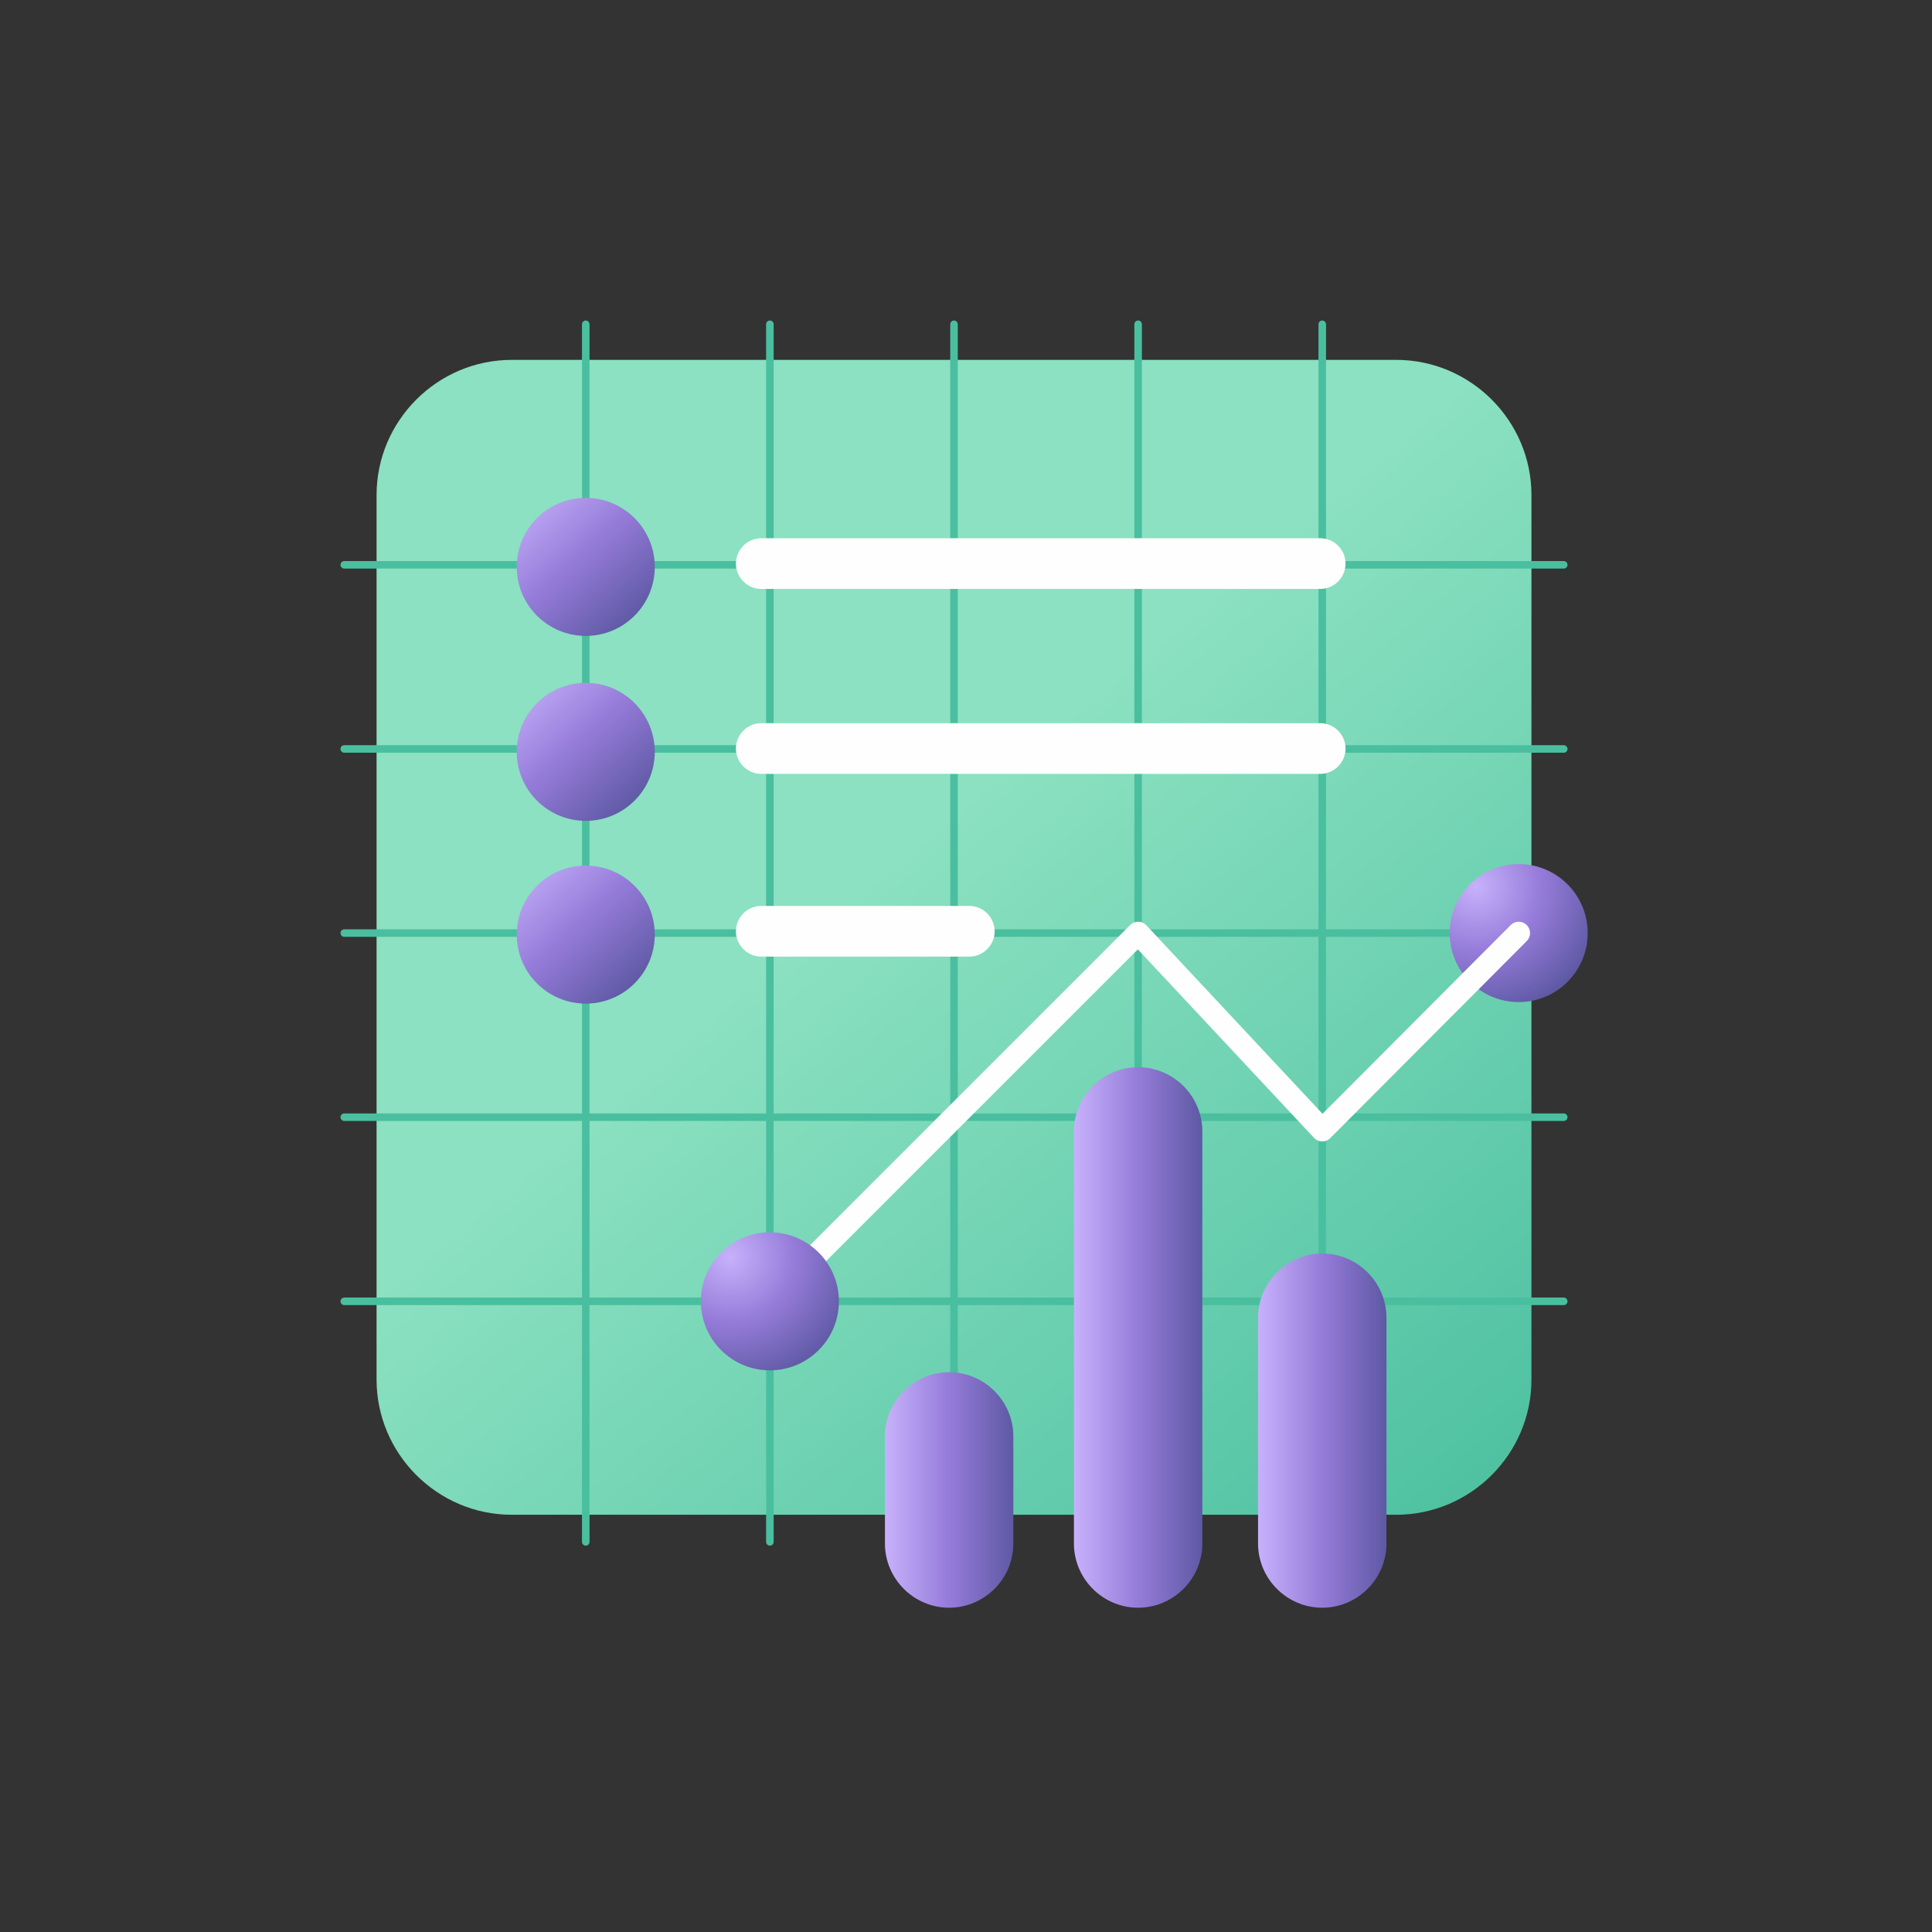 <?xml version="1.0" encoding="UTF-8"?>
<!DOCTYPE svg PUBLIC "-//W3C//DTD SVG 1.1//EN" "http://www.w3.org/Graphics/SVG/1.1/DTD/svg11.dtd">
<!-- Creator: CorelDRAW 2018 (64-Bit) -->
<svg xmlns="http://www.w3.org/2000/svg" xml:space="preserve" width="256px" height="256px" version="1.1" style="shape-rendering:geometricPrecision; text-rendering:geometricPrecision; image-rendering:optimizeQuality; fill-rule:evenodd; clip-rule:evenodd"
viewBox="0 0 256 256"
 xmlns:xlink="http://www.w3.org/1999/xlink">
 <rect x="0" y="0" width="256" height="256" fill="#333333" stroke="none"/>
 <defs>
  <style type="text/css">
   <![CDATA[
    .str1 {stroke:#FEFEFE;stroke-width:3;stroke-linecap:round;stroke-linejoin:round;stroke-miterlimit:22.926}
    .str0 {stroke:#4ABF9F;stroke-linecap:round;stroke-linejoin:round;stroke-miterlimit:22.926}
    .fil0 {fill:none}
    .fil3 {fill:#FEFEFE}
    .fil9 {fill:url(#id0)}
    .fil10 {fill:url(#id1)}
    .fil4 {fill:url(#id2)}
    .fil2 {fill:url(#id3)}
    .fil6 {fill:url(#id4)}
    .fil7 {fill:url(#id5)}
    .fil1 {fill:url(#id6)}
    .fil8 {fill:url(#id7)}
    .fil5 {fill:url(#id8)}
   ]]>
  </style>
  <linearGradient id="id0" gradientUnits="userSpaceOnUse" x1="117.313" y1="213.395" x2="134.273" y2="213.395">
   <stop offset="0" style="stop-opacity:1; stop-color:#C7B1FB"/>
   <stop offset="0.502" style="stop-opacity:1; stop-color:#957BD9"/>
   <stop offset="1" style="stop-opacity:1; stop-color:#5E59A4"/>
  </linearGradient>
  <linearGradient id="id1" gradientUnits="userSpaceOnUse" xlink:href="#id0" x1="166.753" y1="213.578" x2="183.713" y2="213.578">
  </linearGradient>
  <linearGradient id="id2" gradientUnits="userSpaceOnUse" xlink:href="#id0" x1="142.355" y1="213.866" x2="159.316" y2="213.866">
  </linearGradient>
  <linearGradient id="id3" gradientUnits="userSpaceOnUse" xlink:href="#id0" x1="67.822" y1="66.531" x2="83.031" y2="83.14">
  </linearGradient>
  <linearGradient id="id4" gradientUnits="userSpaceOnUse" xlink:href="#id0" x1="67.822" y1="91.037" x2="83.031" y2="107.646">
  </linearGradient>
  <linearGradient id="id5" gradientUnits="userSpaceOnUse" xlink:href="#id0" x1="67.822" y1="115.253" x2="83.031" y2="131.862">
  </linearGradient>
  <linearGradient id="id6" gradientUnits="userSpaceOnUse" x1="116.895" y1="115.24" x2="274.401" y2="303.353">
   <stop offset="0" style="stop-opacity:1; stop-color:#8BE1C1"/>
   <stop offset="0.502" style="stop-opacity:1; stop-color:#4ABF9F"/>
   <stop offset="1" style="stop-opacity:1; stop-color:#26A08B"/>
  </linearGradient>
  <radialGradient id="id7" gradientUnits="userSpaceOnUse" gradientTransform="matrix(1.596 1.671 -1.671 1.596 221 -260)" cx="96.344" cy="166.398" r="7.498" fx="96.344" fy="166.398">
   <stop offset="0" style="stop-opacity:1; stop-color:#C7B1FB"/>
   <stop offset="0.502" style="stop-opacity:1; stop-color:#957BD9"/>
   <stop offset="1" style="stop-opacity:1; stop-color:#5E59A4"/>
  </radialGradient>
  <radialGradient id="id8" gradientUnits="userSpaceOnUse" gradientTransform="matrix(1.596 1.671 -1.671 1.596 80 -397)" xlink:href="#id7" cx="195.567" cy="117.602" r="7.498" fx="195.567" fy="117.602">
  </radialGradient>
 </defs>
 <g id="Layer_x0020_1">
  <polygon class="fil0" points="0,0 256,0 256,256 0,256 "/>
  <g id="_1844607860320">
   <path class="fil1" d="M67.812 47.686l117.197 0c9.854,0 17.916,8.062 17.916,17.916l0 117.197c0,9.853 -8.062,17.915 -17.916,17.915l-117.197 0c-9.853,0 -17.915,-8.062 -17.915,-17.915l0 -117.197c0,-9.854 8.062,-17.916 17.915,-17.916z"/>
   <path class="fil0 str0" d="M77.616 42.969l0 161.337m97.59 -161.337l0 161.337m-24.398 -161.337l0 161.337m-24.397 -161.337l0 161.337m-24.398 -161.337l0 161.337"/>
   <path class="fil0 str0" d="M207.202 74.842l-161.582 0m161.582 97.591l-161.582 0m161.582 -24.398l-161.582 0m161.582 -24.398l-161.582 0m161.582 -24.397l-161.582 0"/>
   <path class="fil2" d="M77.616 65.973c5.05,0 9.144,4.094 9.144,9.144 0,5.051 -4.094,9.145 -9.144,9.145 -5.05,0 -9.144,-4.094 -9.144,-9.145 0,-5.05 4.094,-9.144 9.144,-9.144z"/>
   <path class="fil3" d="M100.872 71.319l74.06 0c1.847,0 3.359,1.511 3.359,3.358l0 0.001c0,1.848 -1.512,3.359 -3.359,3.359l-74.06 0c-1.848,0 -3.359,-1.511 -3.359,-3.359l0 -0.001c0,-1.847 1.511,-3.358 3.359,-3.358z"/>
   <path class="fil4" d="M150.808 141.412l0 0c4.68,0 8.508,3.827 8.508,8.507l0 54.605c0,4.679 -3.828,8.507 -8.508,8.507l0 0c-4.678,0 -8.506,-3.828 -8.506,-8.507l0 -54.605c0,-4.68 3.828,-8.507 8.506,-8.507z"/>
   <path class="fil5" d="M201.236 114.493c5.05,0 9.144,4.094 9.144,9.144 0,5.05 -4.094,9.144 -9.144,9.144 -5.05,0 -9.144,-4.094 -9.144,-9.144 0,-5.05 4.094,-9.144 9.144,-9.144z"/>
   <path class="fil6" d="M77.616 90.479c5.05,0 9.144,4.095 9.144,9.144 0,5.05 -4.094,9.144 -9.144,9.144 -5.05,0 -9.144,-4.094 -9.144,-9.144 0,-5.049 4.094,-9.144 9.144,-9.144z"/>
   <path class="fil3" d="M100.872 95.824l74.06 0c1.847,0 3.359,1.512 3.359,3.36l0 0c0,1.848 -1.512,3.359 -3.359,3.359l-74.06 0c-1.848,0 -3.359,-1.511 -3.359,-3.359l0 0c0,-1.848 1.511,-3.36 3.359,-3.36z"/>
   <path class="fil7" d="M77.616 114.695c5.05,0 9.144,4.094 9.144,9.144 0,5.05 -4.094,9.144 -9.144,9.144 -5.05,0 -9.144,-4.094 -9.144,-9.144 0,-5.05 4.094,-9.144 9.144,-9.144z"/>
   <path class="fil3" d="M100.872 120.04l27.563 0c1.848,0 3.359,1.511 3.359,3.359l0 0.001c0,1.847 -1.511,3.358 -3.359,3.358l-27.563 0c-1.848,0 -3.359,-1.511 -3.359,-3.358l0 -0.001c0,-1.848 1.511,-3.359 3.359,-3.359z"/>
   <polyline class="fil0 str1" points="102.013,172.433 150.808,123.637 175.206,149.743 201.236,123.637 "/>
   <path class="fil8" d="M102.013 163.289c5.05,0 9.144,4.094 9.144,9.144 0,5.049 -4.094,9.144 -9.144,9.144 -5.05,0 -9.144,-4.095 -9.144,-9.144 0,-5.05 4.094,-9.144 9.144,-9.144z"/>
   <path class="fil9" d="M125.767 181.824l0 0c4.679,0 8.506,3.828 8.506,8.507l0 14.193c0,4.679 -3.827,8.507 -8.506,8.507l0 0c-4.679,0 -8.507,-3.828 -8.507,-8.507l0 -14.193c0,-4.679 3.828,-8.507 8.507,-8.507z"/>
   <path class="fil10" d="M175.206 166.1l0 0c4.679,0 8.507,3.828 8.507,8.506l0 29.918c0,4.679 -3.828,8.507 -8.507,8.507l0 0c-4.679,0 -8.507,-3.828 -8.507,-8.507l0 -29.918c0,-4.678 3.828,-8.506 8.507,-8.506z"/>
  </g>
 </g>
</svg>
